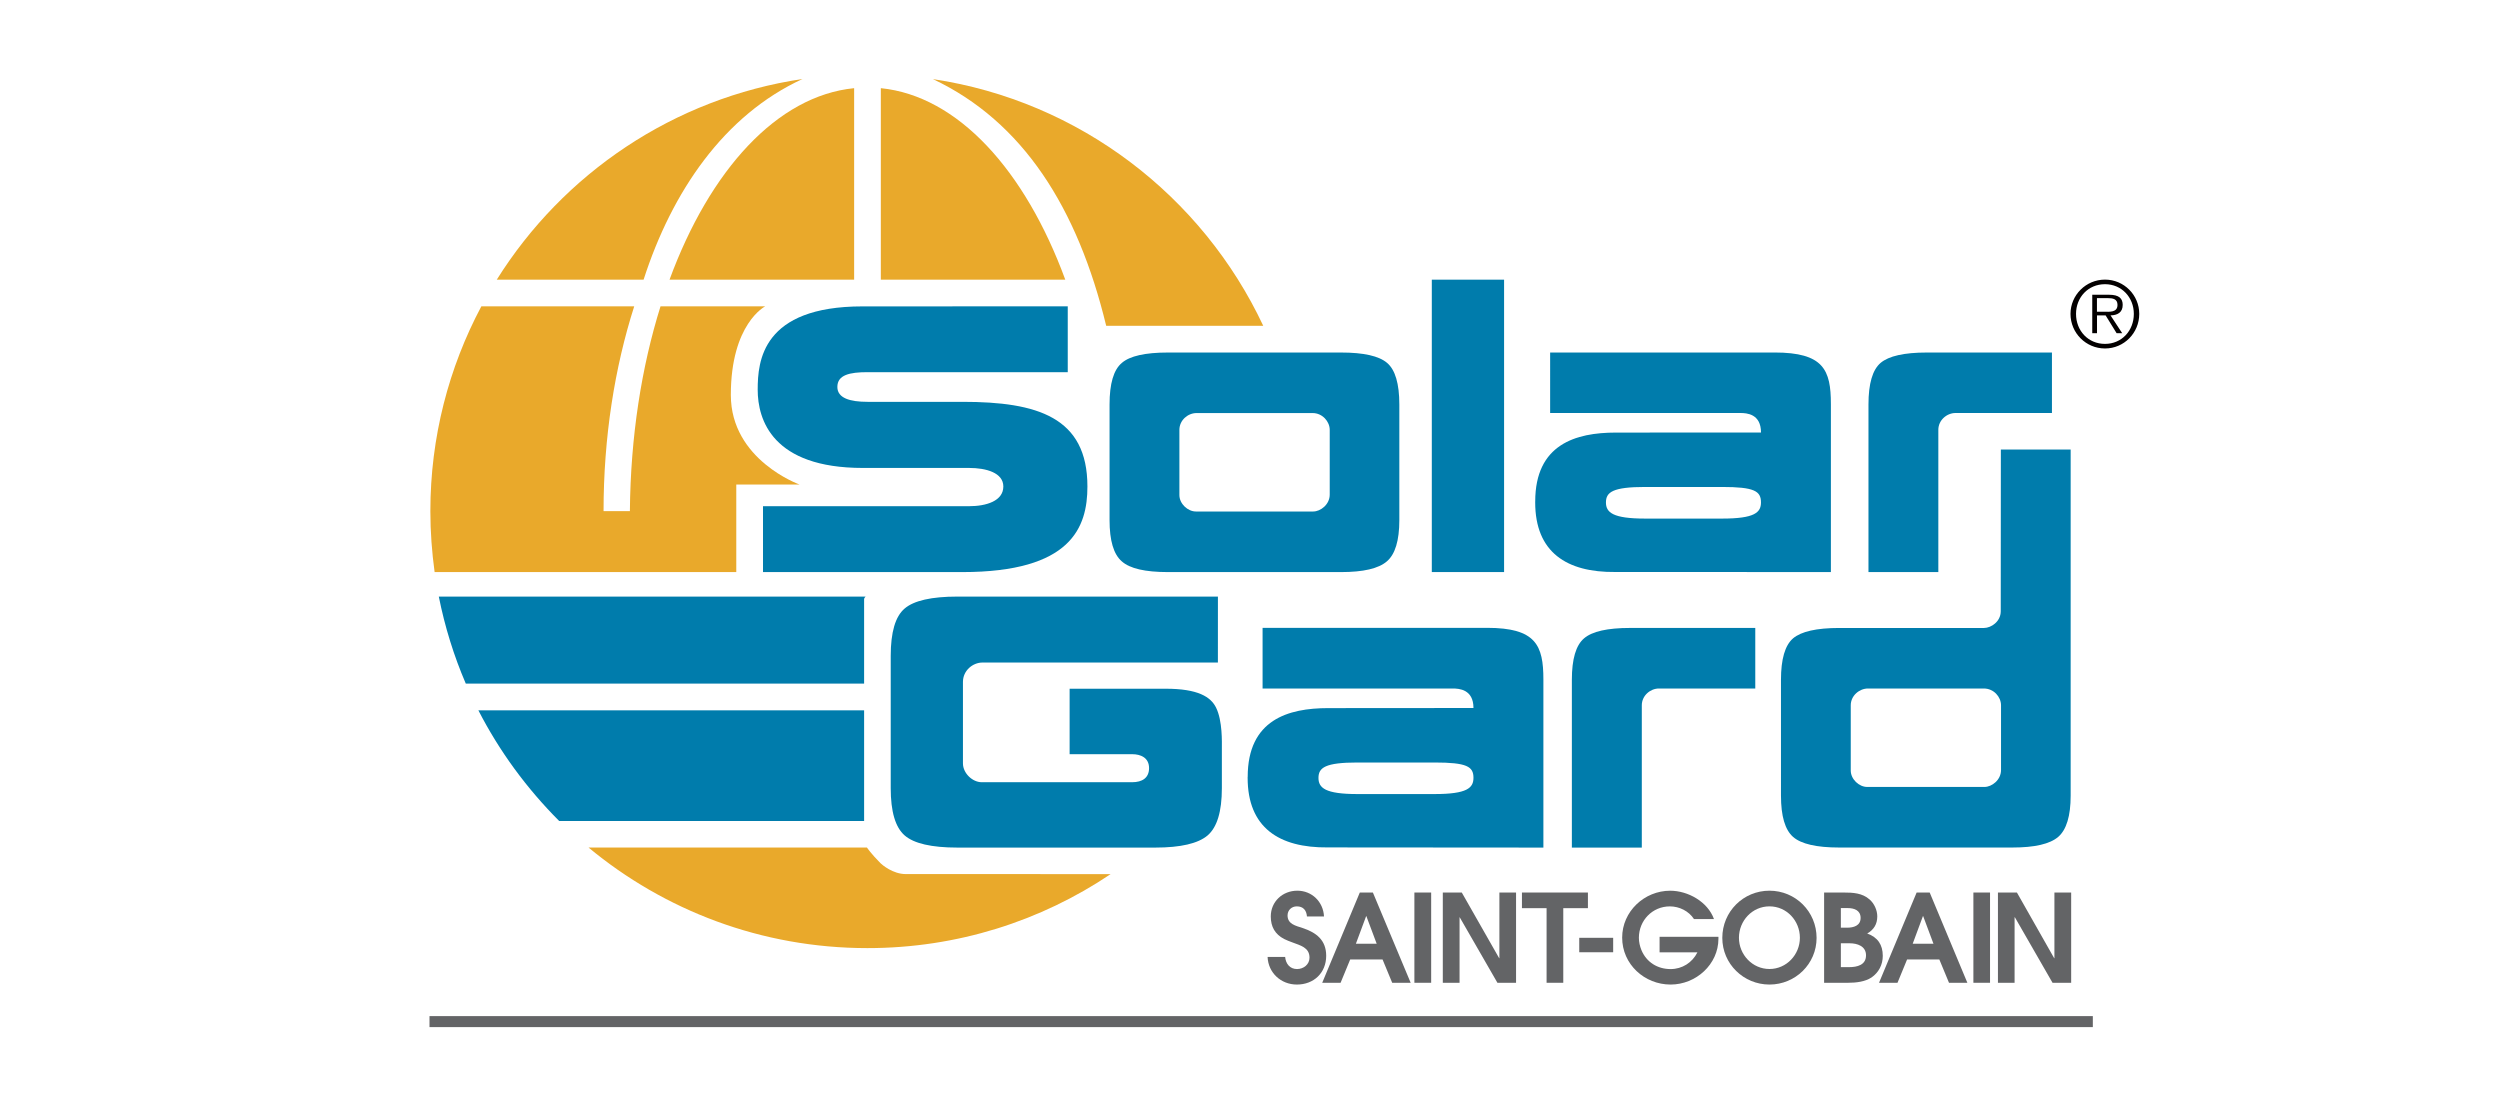 <?xml version="1.0" encoding="utf-8"?>
<!-- Generator: Adobe Illustrator 16.0.0, SVG Export Plug-In . SVG Version: 6.00 Build 0)  -->
<!DOCTYPE svg PUBLIC "-//W3C//DTD SVG 1.1//EN" "http://www.w3.org/Graphics/SVG/1.1/DTD/svg11.dtd">
<svg version="1.1" id="圖層_1" xmlns="http://www.w3.org/2000/svg" xmlns:xlink="http://www.w3.org/1999/xlink" x="0px" y="0px"
	 width="90px" height="40px" viewBox="0 0 90 40" enable-background="new 0 0 90 40" xml:space="preserve">
<g>
	<path fill-rule="evenodd" clip-rule="evenodd" fill="#E9A92B" d="M39.983,31.468c-2.504,1.684-5.516,2.664-8.756,2.664
		c-3.818,0-7.315-1.362-10.04-3.621H31.21c0,0,0.144,0.219,0.489,0.565c0.054,0.054,0.444,0.391,0.909,0.391L39.983,31.468"/>
	<path fill-rule="evenodd" clip-rule="evenodd" fill="#E9A92B" d="M24.103,10.068c1.452-3.946,3.874-6.618,6.646-6.894v6.894H24.103
		"/>
	<path fill-rule="evenodd" clip-rule="evenodd" fill="#E9A92B" d="M38.35,10.068c-1.449-3.943-3.868-6.615-6.64-6.894v6.894H38.35"
		/>
	<path fill-rule="evenodd" clip-rule="evenodd" fill="#E9A92B" d="M28.893,2.843c-4.643,0.691-8.621,3.408-11.01,7.226h5.286
		C24.188,6.905,26.06,4.146,28.893,2.843L28.893,2.843"/>
	<path fill-rule="evenodd" clip-rule="evenodd" fill="#E9A92B" d="M23.779,11.027c-0.684,2.184-1.08,4.694-1.103,7.374h-0.948
		c0-2.664,0.401-5.173,1.104-7.374h-5.503c-1.171,2.201-1.836,4.71-1.836,7.374c0,0.741,0.055,1.476,0.153,2.193h10.86v-3.152h2.275
		c0,0-2.471-0.883-2.471-3.223c0-2.57,1.239-3.192,1.239-3.192H23.779"/>
	<path fill-rule="evenodd" clip-rule="evenodd" fill="#E9A92B" d="M33.586,2.848c3.241,1.531,5.208,4.636,6.237,8.881h5.654
		C43.284,7.06,38.864,3.639,33.586,2.848"/>
	<path fill="#007CAC" d="M27.468,18.223h7.422c0.609,0,1.23-0.185,1.23-0.709c0-0.496-0.621-0.668-1.23-0.668
		c-0.419,0-2.384,0-3.828,0c-3.258,0-3.785-1.736-3.785-2.817c0-1.021,0.154-2.999,3.773-2.999l7.389-0.002v2.37h-7.207
		c-0.646,0-1.087,0.098-1.087,0.532c0,0.404,0.457,0.536,1.087,0.536c0.212,0,3.048,0,3.426,0c2.685,0,4.489,0.549,4.489,3.048
		c0,1.467-0.576,3.081-4.504,3.081h-7.175V18.223"/>
	<path fill="#007CAC" d="M55.268,18.052c0-2.06,1.464-2.479,2.895-2.479c1.577,0,5.233-0.003,5.233-0.003
		c0-0.675-0.519-0.702-0.743-0.702h-6.848V12.69h8.077c1.765,0,2.03,0.625,2.03,1.855v6.049l-7.758-0.002
		c-1.757,0.019-2.887-0.713-2.887-2.507V18.052 M61.997,18.669c1.171,0,1.398-0.219,1.398-0.583c0-0.408-0.239-0.555-1.403-0.555
		h-2.771c-1.166,0-1.407,0.188-1.407,0.557c0,0.36,0.247,0.581,1.407,0.581H61.997z"/>
	<path fill="#007CAC" d="M44.917,27.969c0-2.062,1.463-2.477,2.896-2.477c1.576,0,5.232-0.004,5.232-0.004
		c0-0.674-0.521-0.702-0.747-0.702h-6.845v-2.184h8.079c1.762,0,2.03,0.628,2.03,1.86v6.051l-7.761-0.006
		c-1.755,0.017-2.886-0.71-2.886-2.508V27.969 M51.646,28.586c1.171,0,1.399-0.22,1.399-0.586c0-0.406-0.239-0.55-1.404-0.55H48.87
		c-1.167,0-1.405,0.187-1.405,0.554c0,0.362,0.245,0.582,1.405,0.582H51.646z"/>
	<path fill="#007CAC" d="M39.944,14.56c0-0.748,0.146-1.247,0.442-1.495c0.289-0.25,0.841-0.374,1.657-0.374h6.235
		c0.814,0,1.365,0.124,1.658,0.374c0.292,0.248,0.44,0.747,0.44,1.495v4.166c0,0.734-0.151,1.231-0.45,1.484
		c-0.299,0.258-0.848,0.385-1.648,0.385h-6.235c-0.816,0-1.368-0.127-1.657-0.385c-0.296-0.253-0.442-0.75-0.442-1.484V14.56
		 M42.458,15.475v2.348c0,0.314,0.304,0.591,0.593,0.591h4.223c0.268,0,0.596-0.253,0.596-0.607v-2.333
		c0-0.296-0.26-0.604-0.616-0.604h-4.175C42.769,14.868,42.458,15.123,42.458,15.475"/>
	<path fill="#007CAC" d="M41.963,24.794c1.164,0,1.623,0.292,1.815,0.68c0.236,0.476,0.209,1.256,0.209,1.479v1.423
		c0,0.842-0.173,1.406-0.513,1.699c-0.342,0.291-0.973,0.438-1.883,0.438h-7.125c-0.931,0-1.565-0.147-1.899-0.438
		c-0.335-0.293-0.501-0.857-0.501-1.699v-4.762c0-0.857,0.166-1.422,0.501-1.707c0.334-0.286,0.969-0.43,1.899-0.43h9.379
		l-0.001,2.374c0,0-8.438,0-8.472,0c-0.354,0-0.706,0.29-0.706,0.697v2.933c0,0.358,0.345,0.679,0.675,0.679h5.416
		c0.361,0,0.609-0.154,0.609-0.508c0-0.377-0.304-0.501-0.607-0.501h-2.253v-2.357C38.507,24.794,41.609,24.794,41.963,24.794"/>
	<path fill="#007CAC" d="M64.115,24.475c0-0.746,0.145-1.244,0.435-1.494c0.291-0.247,0.848-0.374,1.66-0.374h5.215
		c0.253,0,0.602-0.229,0.602-0.601c0-0.438,0.004-5.823,0.004-5.823h2.513v12.46c0,0.735-0.152,1.229-0.448,1.485
		c-0.298,0.256-0.847,0.383-1.65,0.383H66.21c-0.812,0-1.369-0.127-1.66-0.383c-0.29-0.256-0.435-0.75-0.435-1.485V24.475
		 M66.627,25.391v2.348c0,0.314,0.3,0.591,0.591,0.591h4.222c0.268,0,0.597-0.252,0.597-0.608V25.39
		c0-0.302-0.263-0.604-0.618-0.604h-4.172C66.937,24.786,66.627,25.043,66.627,25.391"/>
	<path fill="#007CAC" d="M73.87,14.868h-3.471c-0.311,0-0.619,0.255-0.619,0.606v5.12h-2.515V14.56c0-0.748,0.146-1.247,0.436-1.495
		c0.297-0.25,0.851-0.374,1.661-0.374h4.508V14.868"/>
	<path fill="#007CAC" d="M63.191,24.786h-3.469c-0.312,0-0.617,0.257-0.617,0.604v5.123h-2.518v-6.039
		c0-0.746,0.145-1.244,0.44-1.494c0.29-0.249,0.841-0.374,1.658-0.374h4.505V24.786"/>
	<rect x="51.545" y="10.068" fill="#007CAC" width="2.602" height="10.526"/>
	<path fill-rule="evenodd" clip-rule="evenodd" fill="#007CAC" d="M16.768,24.609c-0.428-0.995-0.754-2.046-0.971-3.132h15.366
		c0,0-0.017,0.017-0.028,0.03c-0.02,0.027-0.027,0.044-0.027,0.061v3.041H16.768"/>
	<path fill-rule="evenodd" clip-rule="evenodd" fill="#007CAC" d="M20.13,29.555c-1.166-1.168-2.151-2.507-2.909-3.984h13.887v3.984
		H20.13"/>
	<path fill-rule="evenodd" clip-rule="evenodd" fill="#030000" d="M75.78,12.545c0.685,0,1.233-0.557,1.233-1.245
		c0-0.678-0.549-1.234-1.233-1.234c-0.687,0-1.242,0.557-1.242,1.234C74.538,11.988,75.094,12.545,75.78,12.545 M75.78,12.38
		c-0.604,0-1.043-0.471-1.043-1.08c0-0.597,0.438-1.069,1.043-1.069c0.599,0,1.038,0.473,1.038,1.069
		C76.818,11.909,76.379,12.38,75.78,12.38 M75.979,11.354c0.249-0.005,0.438-0.104,0.438-0.377c0-0.229-0.126-0.366-0.49-0.366
		h-0.606v1.384h0.171v-0.641h0.31l0.396,0.641h0.201L75.979,11.354z M75.49,11.223v-0.49h0.395c0.17,0,0.345,0.025,0.345,0.242
		c0,0.281-0.286,0.248-0.479,0.248H75.49z"/>
	<path fill="#636466" d="M46.688,35.444c-0.572,0-1.031-0.42-1.055-0.995h0.632c0.022,0.246,0.17,0.437,0.428,0.437
		c0.235,0,0.449-0.165,0.449-0.41c0-0.369-0.333-0.44-0.618-0.55c-0.103-0.04-0.198-0.072-0.297-0.123
		c-0.326-0.171-0.479-0.439-0.479-0.811c0-0.534,0.424-0.927,0.956-0.927c0.524,0,0.934,0.399,0.96,0.927H47.05
		c-0.017-0.223-0.135-0.363-0.365-0.363c-0.185,0-0.333,0.134-0.333,0.327c0,0.313,0.297,0.372,0.54,0.452
		c0.492,0.163,0.851,0.432,0.851,1.001C47.742,35.024,47.296,35.444,46.688,35.444"/>
	<path fill="#636466" d="M50.119,35.38l-0.347-0.839h-1.165l-0.346,0.839H47.6l1.353-3.249h0.471l1.36,3.249H50.119z M49.188,32.979
		h-0.006l-0.37,0.996h0.749L49.188,32.979z"/>
	<rect x="50.918" y="32.131" fill="#636466" width="0.604" height="3.249"/>
	<polygon fill="#636466" points="53.907,35.38 52.549,33.021 52.544,33.021 52.544,35.38 51.941,35.38 51.941,32.131 52.624,32.131 
		53.97,34.495 53.978,34.495 53.978,32.131 54.578,32.131 54.578,35.38 	"/>
	<polygon fill="#636466" points="56.278,32.694 56.278,35.38 55.677,35.38 55.677,32.694 54.79,32.694 54.79,32.131 57.165,32.131 
		57.165,32.694 	"/>
	<rect x="56.853" y="33.761" fill="#636466" width="1.221" height="0.52"/>
	<path fill="#636466" d="M60.142,35.444c-0.94,0-1.744-0.729-1.744-1.69c0-0.941,0.798-1.688,1.729-1.688
		c0.641,0,1.351,0.396,1.576,1.021h-0.719c-0.188-0.29-0.528-0.457-0.869-0.457c-0.63,0-1.115,0.508-1.115,1.131
		c0,0.148,0.034,0.301,0.091,0.441c0.182,0.438,0.579,0.685,1.052,0.685c0.412,0,0.779-0.23,0.964-0.602h-1.362v-0.559h2.119v0.068
		C61.862,34.721,61.054,35.444,60.142,35.444"/>
	<path fill="#636466" d="M63.701,35.444c-0.931,0-1.698-0.743-1.698-1.68c0-0.946,0.757-1.699,1.698-1.699
		c0.938,0,1.696,0.753,1.696,1.699C65.397,34.701,64.633,35.444,63.701,35.444 M63.701,32.629c-0.622,0-1.099,0.52-1.099,1.131
		c0,0.605,0.482,1.124,1.099,1.124c0.615,0,1.095-0.519,1.095-1.124C64.796,33.148,64.322,32.629,63.701,32.629"/>
	<path fill="#636466" d="M67.376,35.188c-0.234,0.156-0.563,0.192-0.839,0.192h-0.869v-3.249h0.701c0.333,0,0.675,0.016,0.938,0.252
		c0.166,0.144,0.275,0.385,0.275,0.606c0,0.28-0.122,0.479-0.362,0.617c0.377,0.137,0.56,0.403,0.56,0.806
		C67.78,34.73,67.633,35.01,67.376,35.188 M66.52,32.691h-0.249v0.706h0.224c0.233,0,0.487-0.069,0.487-0.353
		C66.981,32.77,66.749,32.691,66.52,32.691 M66.586,33.958h-0.315v0.859h0.301c0.285,0,0.605-0.076,0.605-0.424
		C67.177,34.061,66.864,33.958,66.586,33.958"/>
	<path fill="#636466" d="M70.164,35.38l-0.348-0.839h-1.161L68.31,35.38h-0.665l1.354-3.249h0.47l1.356,3.249H70.164z
		 M69.233,32.979h-0.007l-0.369,0.996h0.748L69.233,32.979z"/>
	<rect x="71.042" y="32.131" fill="#636466" width="0.599" height="3.249"/>
	<polygon fill="#636466" points="73.891,35.38 72.535,33.021 72.525,33.021 72.525,35.38 71.926,35.38 71.926,32.131 72.609,32.131 
		73.95,34.495 73.959,34.495 73.959,32.131 74.562,32.131 74.562,35.38 	"/>
	<rect x="15.462" y="36.58" fill="#636466" width="59.88" height="0.396"/>
</g>
</svg>
